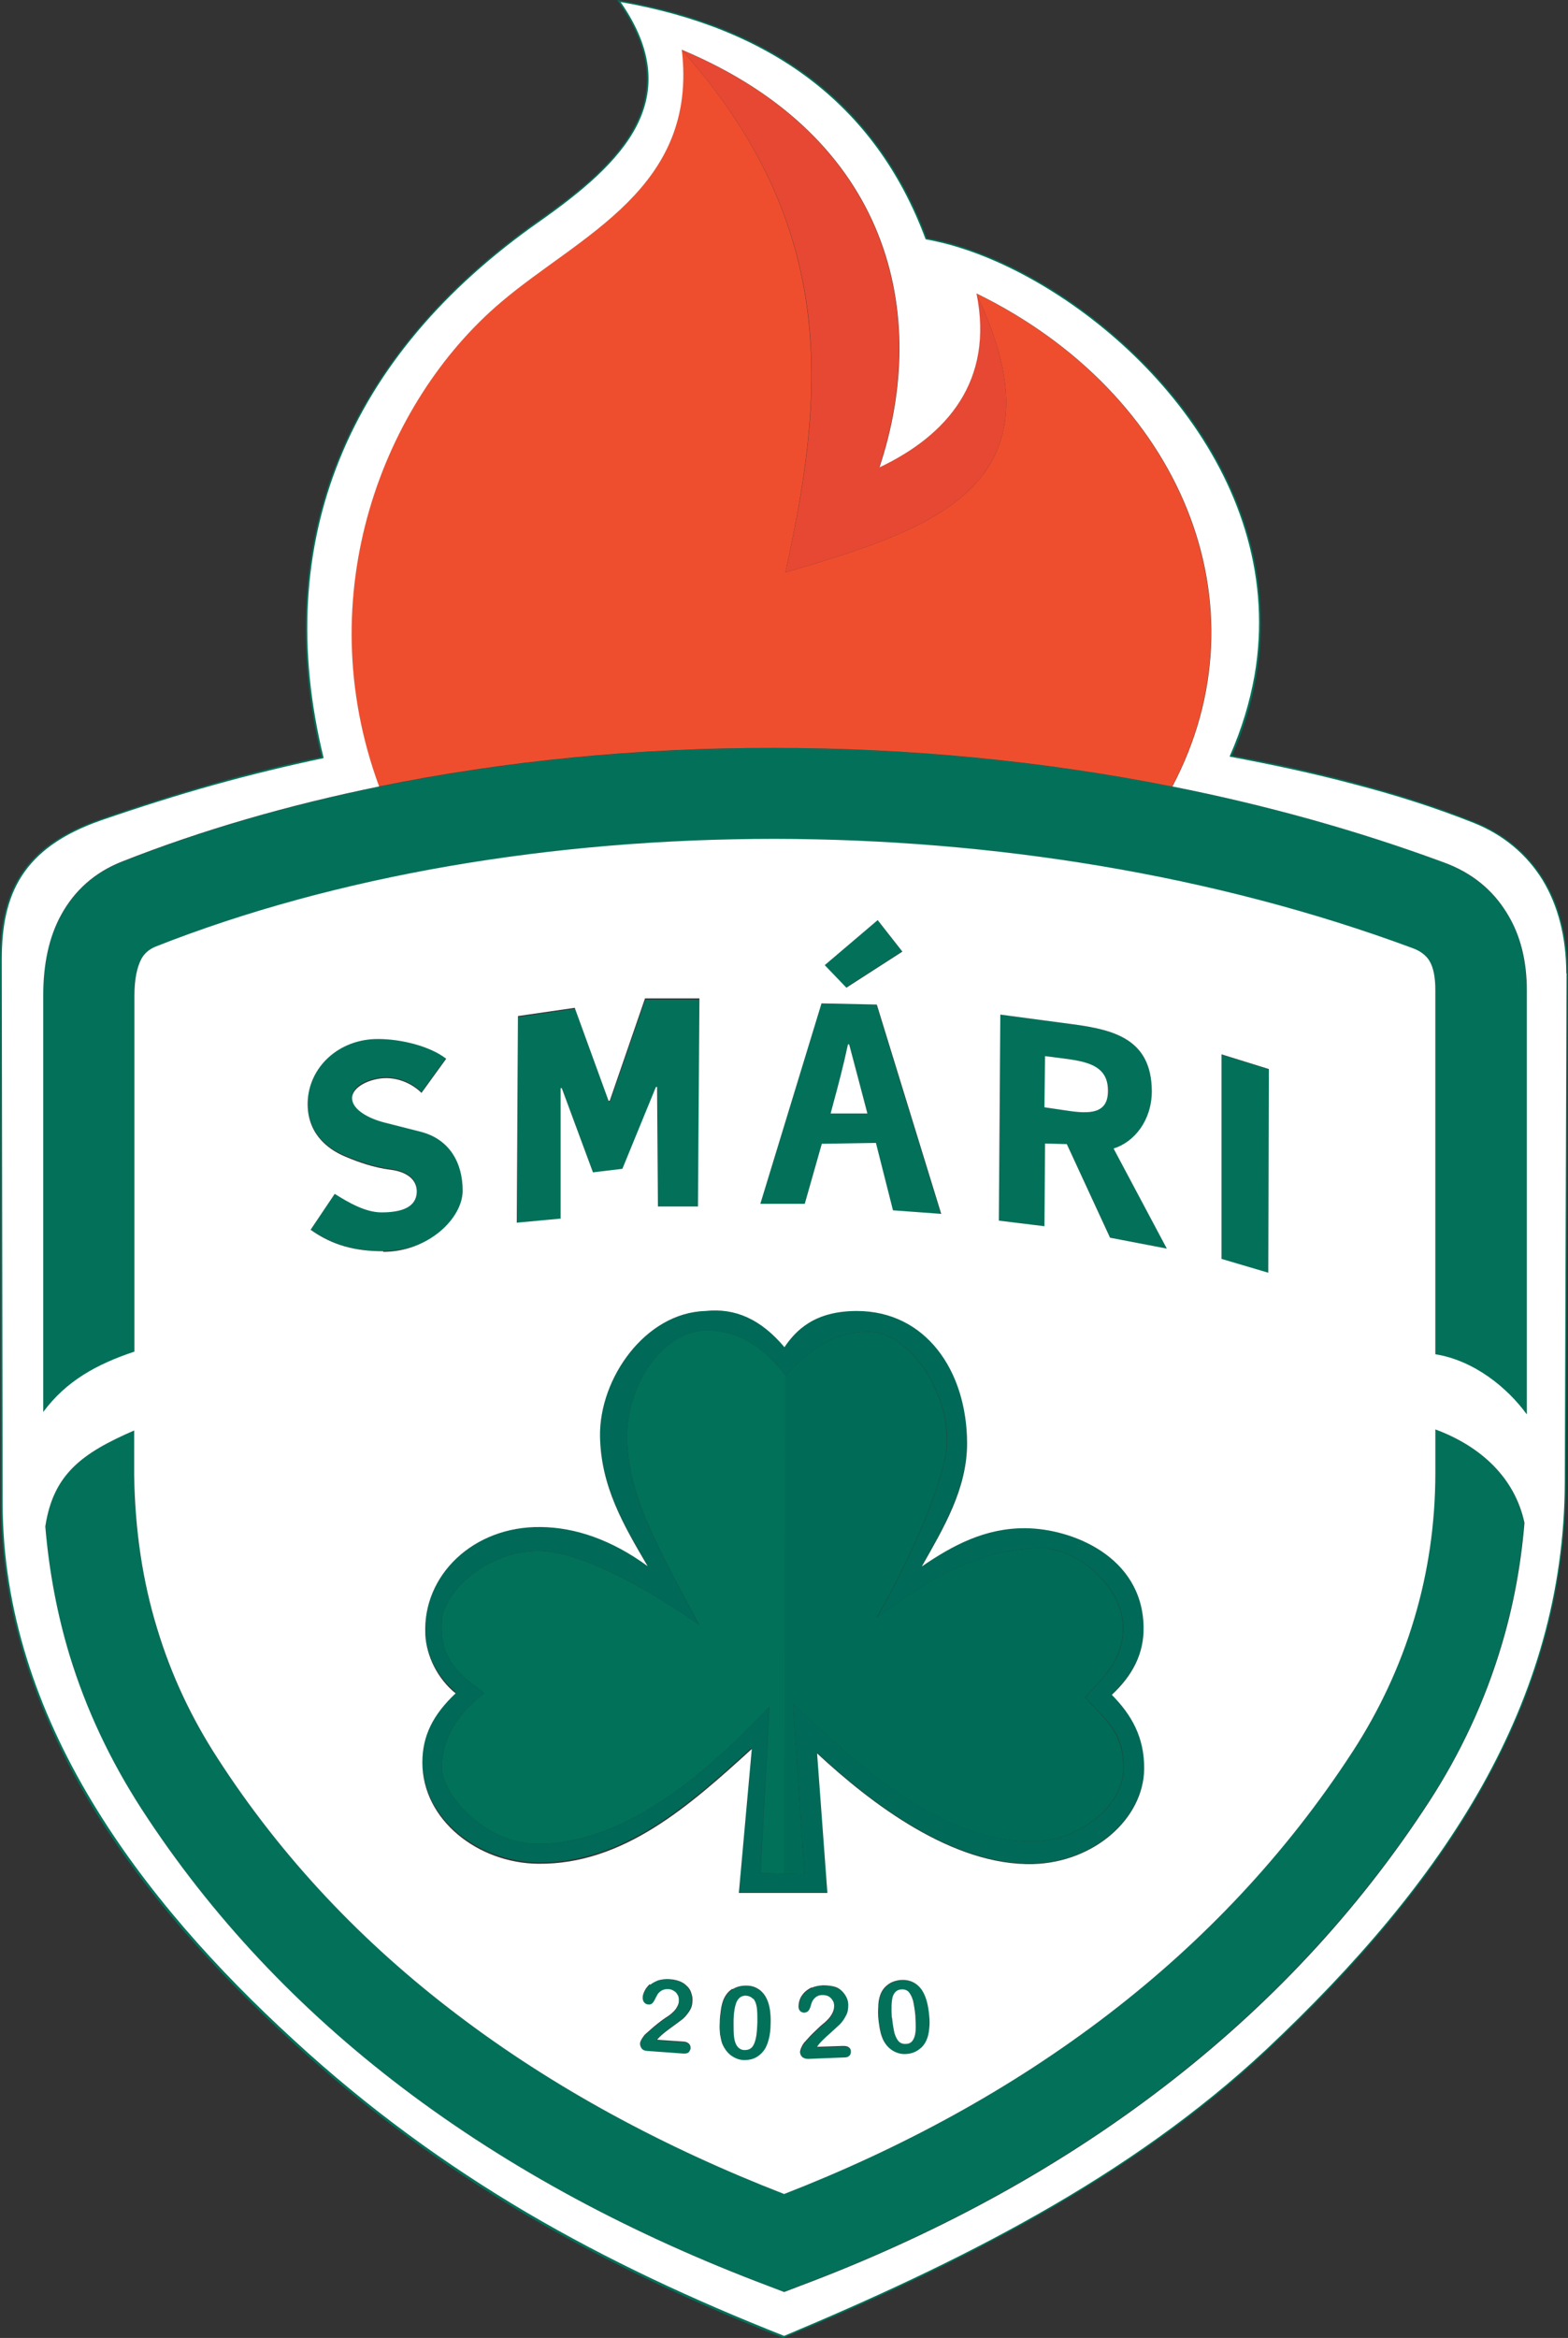 <?xml version="1.0" encoding="UTF-8"?> <svg xmlns="http://www.w3.org/2000/svg" xmlns:svg="http://www.w3.org/2000/svg" version="1.1" viewBox="0 0 533.1 794.3"><rect x="0" y="0" width="533.1" height="794.3" fill="#333333" stroke="none"/><defs><style> .cls-1 { fill: none; } .cls-2 { fill: #fff; } .cls-2, .cls-3, .cls-4, .cls-5, .cls-6, .cls-7, .cls-8, .cls-9 { fill-rule: evenodd; } .cls-3 { fill: #006b56; } .cls-4 { fill: #0f554f; } .cls-5 { fill: #ef4e2e; } .cls-6 { fill: #017159; } .cls-7 { fill: #006957; } .cls-8 { fill: #03715a; } .cls-9 { fill: #e64833; } </style></defs><g><g id="svgRoot"><g><g id="rootGroup"><g id="Layer1000"><path class="cls-8" d="M415.3,427.8l15.9,4.7.2-69.2-16.1-5v69.5Z"></path><path class="cls-8" d="M396.7,424.2l-18.1-34c7.1-2.2,13.1-9.6,13-19.5-.1-17.6-12.7-20.8-26.7-22.7l-24.8-3.3-.5,70,15.5,1.9.2-28.1,7.4.2,14.7,31.8,19.3,3.7ZM355.3,358.8l7.8,1c7.8,1,13.7,4.2,13.7,10.8s-6.3,7.9-14.1,6.7l-7.5-1.1.2-17.4Z"></path><path class="cls-8" d="M303.6,411.3l16.3,1.2-21.9-71.1-18.8-.4-20.8,68.2h15.1c0,0,5.8-20.4,5.8-20.4l18.4-.3,5.8,22.9ZM282.4,378.3l.8-3c1.8-6.6,3.5-13.5,5.1-20.5h.4c1.8,7.1,3.8,14.4,5.6,21.2l.6,2.3h-12.5Z"></path><path class="cls-8" d="M175.7,415.5l15.1-1.4v-44.1c0,0,.3,0,.3,0l10.6,28.6,10-1.2,11.4-27.7h.4s.3,40.7.3,40.7h13.6c0,0,.5-70.8.5-70.8h-18.5s-12,34.7-12,34.7h-.4s-11.5-31.6-11.5-31.6l-19.3,2.8-.4,70.2Z"></path><path class="cls-8" d="M105.6,417.7c7.4,5.3,15.2,7.3,24.7,7.3,15.2,0,27-9.7,27-20.8s-4.5-17.5-14.3-20c-4.1-1-8.1-2.1-12.2-3.1-5.6-1.4-11.1-4.2-11.1-8.3s5.8-6.6,11-6.8c5.3-.2,9.9,2.3,12.6,5l8.4-11.6c-5.6-4.3-15.4-6.6-23.1-6.7-13.3-.1-23.7,9.4-24,21.6-.2,9.8,5.8,15.5,12.9,18.4,4.6,1.9,9.7,3.7,15.2,4.4,5.7.7,9.2,3.4,9,7.6-.1,5.1-4.9,6.9-12,6.9-5.5,0-11.3-3.4-15.9-6.3l-8.2,12.2Z"></path><path class="cls-8" d="M280.3,327.9l7.3,7.6,19.1-12.3-8.4-10.7-18,15.3Z"></path><path class="cls-8" d="M311.3,684.8c-.2-2-.5-3.7-.8-5-.4-1.3-.9-2.2-1.5-2.9-.6-.6-1.5-.9-2.5-.8-1.5.1-2.4,1-2.9,2.5-.4,1.5-.5,3.9-.3,7,.2,2.1.5,3.8.8,5.1.4,1.3.9,2.3,1.5,2.9.6.6,1.5.9,2.5.8,1,0,1.8-.5,2.3-1.3.5-.8.8-1.8.9-3.2.1-1.4,0-3.1-.1-5.3ZM316,684.7c.2,1.8.2,3.4,0,4.8-.1,1.3-.4,2.6-.9,3.7-.6,1.4-1.5,2.5-2.7,3.3-1.1.8-2.5,1.3-3.9,1.4-1.7.2-3.3-.2-4.7-1-1.4-.8-2.6-2.1-3.4-3.7-.4-.9-.8-1.9-1-3-.3-1.1-.4-2.3-.6-3.6-.2-1.7-.2-3.2-.1-4.6,0-1.4.2-2.6.5-3.6.5-1.7,1.4-3,2.6-3.9,1.2-1,2.7-1.5,4.4-1.7,1.2-.1,2.2,0,3.2.3,1,.3,1.9.8,2.6,1.4.8.7,1.5,1.5,2,2.5,1,1.8,1.7,4.4,2,7.7Z"></path><path class="cls-8" d="M277.9,695.6l8.8-.3c.9,0,1.6.1,2,.5.5.3.7.8.7,1.4,0,.5-.1,1-.5,1.4-.4.4-.9.6-1.6.6l-12.4.5c-.8,0-1.5-.2-2-.6-.5-.4-.7-1-.8-1.6,0-.4.1-.9.4-1.6.3-.7.6-1.2.9-1.6,1.4-1.6,2.7-3,3.9-4.1,1.2-1.2,2-1.9,2.5-2.3.9-.7,1.6-1.4,2.2-2.1.6-.7,1-1.4,1.3-2.1.3-.7.4-1.4.4-2.1,0-.7-.2-1.4-.6-1.9-.4-.6-.8-1-1.4-1.3-.6-.3-1.3-.4-2-.4-1.5,0-2.6.7-3.4,2.1-.1.2-.3.6-.5,1.4-.2.8-.5,1.4-.8,1.8-.3.4-.8.6-1.4.7-.6,0-1-.2-1.4-.5-.4-.4-.6-.9-.6-1.5,0-.8.1-1.6.4-2.4.3-.9.8-1.6,1.5-2.4.7-.7,1.5-1.3,2.6-1.8,1-.5,2.3-.7,3.7-.8,1.7,0,3.2.2,4.4.6.8.3,1.5.8,2.1,1.4.6.6,1.1,1.3,1.5,2.1.4.8.6,1.7.6,2.6,0,1.4-.2,2.7-.9,3.8-.6,1.2-1.3,2.1-2,2.8-.7.7-1.9,1.7-3.5,3.2-1.6,1.4-2.8,2.6-3.4,3.3-.3.3-.5.7-.8,1.1Z"></path><path class="cls-8" d="M257.4,687.2c0-2.1,0-3.7-.2-5.1-.2-1.3-.6-2.3-1.2-3-.6-.7-1.4-1-2.4-1.1-1.5,0-2.5.7-3.2,2.2-.6,1.5-1,3.8-1,6.9,0,2.1,0,3.9.2,5.2.2,1.4.6,2.4,1.2,3.1.6.7,1.4,1.1,2.4,1.1,1,0,1.9-.3,2.5-1,.6-.7,1-1.7,1.3-3.1.3-1.3.4-3.1.5-5.3ZM262.1,687.7c0,1.8-.2,3.4-.5,4.8-.3,1.3-.7,2.5-1.3,3.6-.8,1.3-1.8,2.3-3,3-1.2.7-2.6,1-4.1,1-1.7,0-3.2-.6-4.6-1.6-1.3-1-2.3-2.4-3-4.1-.3-.9-.5-2-.7-3.1-.1-1.1-.2-2.4-.1-3.7,0-1.7.2-3.2.4-4.6.2-1.4.5-2.5.9-3.5.7-1.6,1.7-2.8,3-3.6,1.3-.8,2.8-1.2,4.6-1.2,1.2,0,2.2.2,3.1.6.9.4,1.8,1,2.4,1.7.7.7,1.3,1.7,1.7,2.7.8,1.9,1.2,4.5,1.1,7.9Z"></path><path class="cls-8" d="M223.4,693.2l8.8.6c.9,0,1.5.3,2,.7.4.4.6.9.6,1.5,0,.5-.3,1-.6,1.4-.4.4-1,.5-1.7.5l-12.4-.9c-.8,0-1.5-.3-1.9-.8-.4-.5-.6-1.1-.6-1.7,0-.4.2-.9.6-1.6.4-.6.7-1.1,1.1-1.5,1.6-1.4,3-2.7,4.3-3.7,1.3-1,2.2-1.7,2.7-2,1-.6,1.8-1.2,2.4-1.8.7-.6,1.2-1.3,1.5-1.9.4-.7.6-1.3.6-2,0-.7,0-1.4-.4-2-.3-.6-.7-1.1-1.3-1.4-.6-.4-1.2-.6-1.9-.6-1.5-.1-2.7.5-3.6,1.7-.1.2-.3.6-.7,1.3-.3.7-.7,1.3-1,1.7-.4.4-.9.6-1.5.5-.6,0-1-.3-1.4-.7-.3-.4-.5-.9-.5-1.6,0-.8.3-1.6.7-2.4.4-.8,1-1.5,1.7-2.2.7-.6,1.7-1.1,2.7-1.5,1.1-.3,2.4-.5,3.8-.4,1.7.1,3.2.5,4.3,1.1.8.4,1.4,1,2,1.6.6.7,1,1.4,1.2,2.3.3.8.4,1.7.3,2.6,0,1.4-.5,2.6-1.3,3.7-.8,1.1-1.5,1.9-2.3,2.5-.8.6-2,1.5-3.8,2.8-1.8,1.3-3,2.3-3.7,3-.3.3-.6.6-.9,1Z"></path><path class="cls-1" d="M251.2,642.9c1.5-16.3,2.9-32.6,4.4-48.9-21.3,19.4-43.7,39.3-72.6,39-20.5-.2-39.4-14.9-39.4-34.4,0-9.2,3.7-16.3,11.3-23.5-6.2-5-9.9-12.7-10.3-19.9-.9-19.9,16.3-36.6,39.2-36.3,11.7.1,24.1,4.3,36.4,13.3-8.3-14.1-15.9-27.1-16.2-44.1-.3-19.7,15.4-42,35.8-42.6,10.2-1.1,18.9,2.8,26.9,12.3,3.8-5.6,10.1-12.3,24.6-12.3,23.3,0,37.4,20.1,37.5,44.9,0,15.6-8,28.8-15.4,41.9,10.5-7.2,21.6-13.1,35.2-13,15.7.1,39.8,9.5,40.2,33.5.2,9.2-3.9,16.7-10.8,23.1,6.7,6.8,11.1,14.4,11,25.2-.2,16.8-16.9,31.7-37.7,32.3-27.4.7-55.2-20.6-73.5-37.6,1.2,16.4,2.3,31,3.5,47.4-10,0-20,0-30.1,0Z"></path><path class="cls-1" d="M237.5,551.8c-21.3-14.7-41.6-24.9-54.6-24.9-17.6,0-32.2,14.2-32.7,23.7-.8,13.4,6,18.3,14.4,24.6-9.8,7.6-14.1,15.8-14.4,24.9-.3,9.4,14.4,25.8,31.3,26.3,29.5.9,57.5-22.6,80-46.4l-3,56.4,15,.4-3.9-58c23.1,22.2,50.5,46.9,81,46.8,16.5,0,31.1-12.2,31.3-24.3.2-12.1-4.9-15.9-13-24.6,6.1-7,13-12.5,12.9-24-.1-13-14.9-26.8-28.2-26.7-21.3.2-38,10.7-55.5,23.4,11.5-19.7,23.5-47.5,23.8-59.1.6-18.6-13.7-38.3-27-37.9-13.5.4-21.2,7.9-27.9,14.9-7.7-9.8-16-15.2-26.2-15.3-15.2-.2-27.3,17.9-27.6,35.4-.3,20.2,10.9,39.2,24.3,64.4Z"></path><path class="cls-6" d="M237.5,551.8c-21.3-14.7-41.6-24.9-54.6-24.9-17.6,0-32.2,14.2-32.7,23.7-.8,13.4,6,18.3,14.4,24.6-9.8,7.6-14.1,15.8-14.4,24.9-.3,9.4,14.4,25.8,31.3,26.3,29.5.9,57.5-22.6,80-46.4l-3,56.4,8.7.2v-169.2c-7.4-9.8-16.2-15.3-26.4-15.5-15.2-.2-27.3,17.9-27.6,35.4-.3,20.2,10.9,39.2,24.3,64.4Z"></path><path class="cls-3" d="M267,467.3l-.4,169.3,6.9.2-3.9-58c23.1,22.2,50.5,46.9,81,46.8,16.5,0,31.1-12.2,31.3-24.3.2-12.1-4.9-15.9-13-24.6,6.1-7,13-12.5,12.9-24-.1-13-14.9-26.8-28.2-26.7-21.3.2-38,10.7-55.5,23.4,11.5-19.7,23.5-47.5,23.8-59.1.6-18.6-13.7-38.3-27-37.9-13.5.4-21.2,7.9-27.9,14.9,0,0,0,0,0,0Z"></path><path class="cls-4" d="M261.5,580c-22.6,23.8-50.6,47.4-80,46.4-16.9-.5-31.6-16.9-31.3-26.3.3-9.1,4.6-17.3,14.4-24.9-8.4-6.3-15.2-11.2-14.4-24.6.5-9.5,15.1-23.7,32.7-23.7,13,0,33.3,10.2,54.6,24.9-13.4-25.2-24.6-44.2-24.3-64.4.3-17.5,12.4-35.6,27.6-35.4,10.1.1,18.4,5.4,26.1,15,0,0,.1.2.2.3,6.7-7,14.4-14.6,27.9-14.9,13.3-.4,27.6,19.4,27,37.9-.4,11.6-12.3,39.4-23.8,59.1,17.5-12.7,34.2-23.2,55.5-23.4,13.3-.1,28.1,13.7,28.2,26.7.1,11.5-6.8,17-12.9,24,8.2,8.7,13.3,12.5,13,24.6-.2,12.1-14.8,24.3-31.3,24.3-30.5,0-57.9-24.6-81-46.8l3.9,58-6.6-.2-8.4-.2,3-56.4ZM251.2,642.9h30.1s-3.5-47.4-3.5-47.4c18.3,17,46.1,38.3,73.5,37.6,20.7-.5,37.4-15.5,37.7-32.3.2-10.8-4.2-18.4-11-25.2,6.9-6.4,11-13.9,10.8-23.1-.4-23.9-24.5-33.3-40.2-33.5-13.7,0-24.8,5.8-35.2,13,7.3-13.1,15.4-26.4,15.4-41.9,0-24.7-14.2-44.8-37.5-44.9-14.5,0-20.8,6.7-24.6,12.3-8-9.5-16.7-13.4-26.9-12.3-20.4.6-36.1,22.8-35.8,42.6.3,17.1,7.9,30,16.2,44.1-12.3-9-24.6-13.1-36.4-13.3-22.8-.3-40.1,16.4-39.2,36.3.3,7.2,4.1,14.9,10.3,19.9-7.7,7.2-11.3,14.3-11.3,23.5,0,19.5,18.9,34.2,39.4,34.4,28.9.3,51.3-19.6,72.6-39l-4.4,48.9Z"></path><path class="cls-7" d="M269.6,578.8l3.9,58-6.6-.2-8.4-.2,3-56.4c-22.6,23.8-50.6,47.4-80,46.4-16.9-.5-31.6-16.9-31.3-26.3.3-9.1,4.6-17.3,14.4-24.9-8.4-6.3-15.2-11.2-14.4-24.6.5-9.5,15.1-23.7,32.7-23.7,13,0,33.3,10.2,54.6,24.9-13.4-25.2-24.6-44.2-24.3-64.4.3-17.5,12.4-35.6,27.6-35.4,10.1.1,18.4,5.4,26.1,15,0,0,.1.2.2.3,6.7-7,14.4-14.6,27.9-14.9,13.3-.4,27.6,19.4,27,37.9-.4,11.6-12.3,39.4-23.8,59.1,17.5-12.7,34.2-23.2,55.5-23.4,13.3-.1,28.1,13.7,28.2,26.7.1,11.5-6.8,17-12.9,24,8.2,8.7,13.3,12.5,13,24.6-.2,12.1-14.8,24.3-31.3,24.3-30.5,0-57.9-24.6-81-46.8ZM251.2,642.9h30.1s-3.5-47.4-3.5-47.4c18.3,17,46.1,38.3,73.5,37.6,20.7-.5,37.4-15.5,37.7-32.3.2-10.8-4.2-18.4-11-25.2,6.9-6.4,11-13.9,10.8-23.1-.4-23.9-24.5-33.3-40.2-33.5-13.7,0-24.8,5.8-35.2,13,7.3-13.1,15.4-26.4,15.4-41.9,0-24.7-14.2-44.8-37.5-44.9-14.5,0-20.8,6.7-24.6,12.3-8-9.5-16.7-13.4-26.9-12.3-20.4.6-36.1,22.8-35.8,42.6.3,17.1,7.9,30,16.2,44.1-12.3-9-24.6-13.1-36.4-13.3-22.8-.3-40.1,16.4-39.2,36.3.3,7.2,4.1,14.9,10.3,19.9-7.7,7.2-11.3,14.3-11.3,23.5,0,19.5,18.9,34.2,39.4,34.4,28.9.3,51.3-19.6,72.6-39l-4.4,48.9Z"></path><path class="cls-1" d="M52.7,321.7c-2.2.9-3.8,2.3-4.8,4.1-1.6,3-2.4,7.2-2.4,12.4v162.9c.4,18.9,3,36.1,7.9,52.1,4.8,15.9,11.7,30.5,20.6,44.2,21.9,33.9,49.4,62.8,81.5,87.1,32.5,24.7,69.9,44.9,111.1,60.9,39.3-15.3,76.8-35.4,110.4-61.2,31.8-24.4,60.1-54,83-89.3,8.5-13.1,15.9-28.3,20.9-45.2,4.5-15.1,7.1-31.6,7.1-49.4v-163.7c0-4.2-.6-7.7-2.1-10.1-1.1-1.7-2.9-3.2-5.7-4.2-67.4-25-143-37-216.8-37.1-75.7,0-149.4,12.5-210.5,36.6ZM20.7,310.9c4.5-8.2,11.3-14.4,20.7-18.1,64.6-25.5,142.3-38.7,221.9-38.7,77.5,0,156.8,12.7,227.5,38.9,9.6,3.5,16.6,9.4,21.3,17,4.8,7.6,6.9,16.6,6.9,26.5v163.7c0,21.1-3.2,40.5-8.4,58.2-5.9,20-14.5,37.8-24.6,53.4-24.9,38.4-55.6,70.5-90.1,97-37.7,29-79.9,51.3-123.9,67.8l-5.5,2.1-5.5-2.1c-45.9-17.3-87.8-39.6-124.3-67.3-34.9-26.5-64.9-58-88.8-94.9-10.5-16.3-18.7-33.5-24.4-52.2-5.6-18.5-8.7-38.6-9-60.7v-163.3c0-10.4,1.9-19.7,6.1-27.3Z"></path><path class="cls-8" d="M376.9,684.1c-33.5,25.8-71.1,45.9-110.4,61.2-41.2-16-78.5-36.1-111.1-60.9-32.1-24.4-59.6-53.2-81.5-87.1-8.9-13.7-15.8-28.3-20.6-44.2-4.8-16-7.5-33.3-7.8-52.1v-15.1c-18,7.8-27.5,15-30.2,32.6,1.3,15.5,4,29.9,8.2,43.6,5.6,18.7,13.8,35.9,24.4,52.2,23.9,36.9,53.8,68.4,88.8,94.9,36.6,27.8,78.4,50,124.3,67.3l5.5,2.1,5.5-2.1c44-16.5,86.1-38.8,123.9-67.8,34.4-26.5,65.1-58.5,90.1-97,10.1-15.5,18.7-33.4,24.6-53.4,3.8-12.8,6.4-26.5,7.6-41-3.2-15.1-14.5-26-30.4-31.8v14.6c0,17.8-2.6,34.3-7.1,49.4-5,16.9-12.3,32.1-20.9,45.2-22.9,35.3-51.2,64.9-83,89.3Z"></path><path class="cls-8" d="M45.6,338.2c0-5.2.8-9.4,2.4-12.4,1-1.9,2.6-3.3,4.8-4.1,61.1-24.1,134.9-36.6,210.5-36.6,73.8,0,149.4,12.1,216.8,37.1,2.8,1,4.7,2.5,5.7,4.2,1.5,2.4,2.2,5.8,2.2,10.1v123.7c13.2,2.1,24.5,11.4,31,20.3v-144c0-9.9-2.1-18.9-6.8-26.5-4.8-7.6-11.8-13.4-21.3-17-70.7-26.2-150.1-38.8-227.5-38.9-79.6,0-157.3,13.2-221.9,38.7-9.4,3.7-16.2,9.9-20.7,18.1-4.2,7.7-6.2,16.9-6.2,27.3v141.6c7.8-10.4,18.2-16.2,31.1-20.5v-121.1Z"></path><path class="cls-9" d="M231.7,16.9c54.9,61.3,48.1,119.6,35.3,177.6,48.4-14.3,96.7-28.7,64.9-94.8,6,29.7-10,48.2-33,59.1,17.3-51.9,3.9-112.1-67.2-141.9Z"></path><path class="cls-5" d="M267,194.5c12.7-58,19.5-116.4-35.3-177.6,5.6,47.2-34.7,63-61.5,85.8-39.9,33.8-65.5,99.2-41.4,164.5,42.7-8.7,88.3-13.2,134.5-13.1,45.1,0,90.9,4.3,135.2,13.1,32.6-61.7,3-133.5-66.6-167.5,31.8,66.1-16.5,80.5-64.9,94.8Z"></path><g id="Layer1001"><path class="cls-8" d="M315.1,80.9c8.2,1.4,16.2,4.2,23.8,7.5,25.4,11.2,49.4,31,65.7,53.5,18.6,25.8,28,56.1,22.5,87.9-1.6,9.3-4.4,18.3-8.2,26.9,14,2.6,28,5.6,41.8,9.3,13.7,3.6,27.3,7.9,40.5,13.2,9.9,3.9,18,10.5,23.6,19.5,5.9,9.6,8.2,20.9,8.2,32.1l-.6,172.8c-.1,37.1-10.1,71.2-28.2,103.4-18.9,33.7-45.4,63.3-73.4,89.6-23.3,21.9-49.8,40.2-77.6,56-27.9,15.8-57.1,29.3-86.7,41.6h-.2c0,0-.2,0-.2,0-30.2-11.8-59.6-25.5-87.6-41.9-28.5-16.8-54.9-36.3-79.3-58.7-26.1-23.9-50.6-51-68.9-81.5C12,581.1.3,547.1.3,510.6L0,326.1c0-10,1.4-20.1,6.9-28.7,6.3-9.8,16.6-15.4,27.3-19.1,12.7-4.4,25.6-8.5,38.6-12.2,12.1-3.4,24.2-6.4,36.5-8.9-8.2-34-7.6-68.5,5.6-101.1,13.7-33.8,38.8-60.6,68.3-81.3,11.8-8.3,26.2-19.2,32.8-32.3,7.5-14.7,3.5-28.7-5.6-41.7l-.6-.8,1,.2c23.3,4,45.9,12,64.8,26.3,18.6,14.1,31.4,32.7,39.5,54.4ZM211.6,1.2c8.9,13.1,12.6,27.1,5.1,41.7-6.8,13.2-21.2,24.2-33.1,32.6-29.5,20.6-54.4,47.2-68,80.9-13.2,32.6-13.7,67.1-5.4,101v.4c.1,0-.3,0-.3,0-12.4,2.5-24.7,5.6-36.9,9-13,3.6-25.8,7.7-38.5,12.1-10.5,3.7-20.7,9.2-26.9,18.8-5.4,8.4-6.7,18.4-6.7,28.2l.3,184.5c0,36.4,11.6,70.2,30.2,101.1,18.2,30.4,42.7,57.4,68.7,81.3,24.3,22.4,50.7,41.8,79.2,58.5,27.9,16.4,57.2,30,87.3,41.8,29.5-12.3,58.6-25.7,86.4-41.5,27.7-15.8,54.1-34,77.4-55.9,27.9-26.3,54.4-55.8,73.2-89.4,18-32.1,27.9-66,28-103l.6-172.8c0-11-2.2-22.1-8.1-31.6-5.5-8.9-13.4-15.3-23.1-19.1-13.2-5.2-26.7-9.5-40.4-13.1-14-3.7-28.1-6.8-42.3-9.4h-.5c0,0,.2-.6.2-.6,3.9-8.7,6.7-17.8,8.3-27.2,5.5-31.6-3.8-61.6-22.3-87.2-16.2-22.4-40-42-65.4-53.2-7.6-3.3-15.7-6.1-23.8-7.5h-.2s0-.3,0-.3c-8.1-21.7-20.8-40.2-39.3-54.3-18.6-14.1-40.7-21.9-63.5-26Z"></path></g><path class="cls-6" d="M210.7.5c25.5,4.4,47.2,13,64.7,26.3,17.5,13.3,30.8,31.2,39.5,54.4,7.4,1.3,15.5,3.9,23.9,7.5,23.1,10.2,47.9,28.9,65.6,53.4,17.7,24.5,28.2,54.7,22.4,87.7-1.5,8.9-4.3,18-8.3,27.2,14.3,2.6,28.4,5.7,42.2,9.3,13.8,3.7,27.4,8,40.5,13.1,10,4,18,10.6,23.4,19.4,5.3,8.7,8.2,19.5,8.2,31.9l-.6,172.8c-.1,37.6-10.4,71.6-28.1,103.3-17.8,31.7-43.1,61.1-73.3,89.6-23.3,21.9-49.6,40.1-77.5,56-27.9,15.8-57.3,29.3-86.6,41.6h0s0,0,0,0c-30.9-12.2-59.9-25.6-87.6-41.9-27.6-16.3-53.9-35.3-79.3-58.6-25.8-23.7-50.5-50.9-68.8-81.4C12.5,581.5.6,547.6.6,510.6l-.3-184.5c0-11,1.7-20.6,6.8-28.5,5.1-7.9,13.6-14.3,27.2-19,13.1-4.6,26-8.6,38.6-12.2,12.6-3.5,24.8-6.5,36.7-9-8.9-36.9-6.8-70.9,5.5-101.2,12.5-31.1,35.6-58.4,68.2-81.2,14.2-9.9,26.8-20.3,32.9-32.4,6.1-12,5.8-25.6-5.7-42l-.2-.3h.3ZM275.3,27c-17.4-13.2-39-21.8-64.3-26.2,11.4,16.4,11.6,30,5.5,42-6.2,12.1-18.8,22.5-33,32.5-32.6,22.8-55.6,50-68.1,81-12.3,30.4-14.4,64.4-5.4,101.2h0c0,.1-.1.2-.1.2-11.9,2.5-24.3,5.5-36.9,9-12.6,3.5-25.5,7.6-38.6,12.1-13.5,4.7-21.9,11-27,18.9-5.1,7.9-6.8,17.4-6.8,28.4l.3,184.5c0,36.9,11.9,70.8,30.2,101.3,18.3,30.5,43,57.7,68.8,81.3,25.3,23.3,51.6,42.3,79.2,58.6,27.6,16.2,56.6,29.7,87.5,41.9,29.3-12.3,58.7-25.7,86.5-41.5,27.9-15.8,54.2-34.1,77.5-55.9,30.3-28.5,55.5-57.8,73.3-89.5,17.7-31.6,28-65.6,28.1-103.2l.6-172.8c0-12.4-2.8-23.1-8.1-31.8-5.4-8.7-13.3-15.3-23.3-19.3-13.1-5.2-26.6-9.5-40.5-13.1-13.8-3.7-28-6.7-42.3-9.4h-.2s0-.2,0-.2c4.1-9.3,6.8-18.4,8.4-27.3,5.7-32.9-4.7-63-22.4-87.5-17.6-24.4-42.5-43.2-65.5-53.3-8.4-3.7-16.5-6.2-23.9-7.5h0s0,0,0,0c-8.6-23.2-21.9-41.1-39.4-54.4Z"></path><path class="cls-2" d="M130.3,425.1c-9.5,0-17.3-2-24.7-7.3l8.2-12.2c4.6,2.9,10.4,6.3,15.9,6.3,7,0,11.8-1.8,12-6.9.1-4.2-3.3-6.9-9-7.6-5.5-.7-10.7-2.5-15.2-4.4-7-2.9-13.1-8.6-12.9-18.4.3-12.1,10.7-21.7,24-21.6,7.7,0,17.6,2.4,23.1,6.7l-8.4,11.6c-2.7-2.7-7.3-5.2-12.6-5-5.1.2-11,3-11,6.8s5.5,6.9,11.1,8.3l12.2,3.1c9.8,2.5,14.3,10.5,14.3,20s-11.8,20.8-27,20.8ZM487.9,485.6c15.8,5.8,27.2,16.7,30.4,31.8-1.2,14.5-3.8,28.2-7.6,41-5.9,20-14.5,37.8-24.6,53.4-24.9,38.4-55.6,70.5-90.1,97-37.7,29-79.9,51.3-123.9,67.8l-5.5,2.1-5.5-2.1c-45.9-17.3-87.8-39.6-124.3-67.3-34.9-26.5-64.9-58-88.8-94.9-10.5-16.3-18.7-33.5-24.4-52.2-4.1-13.6-6.9-28.1-8.2-43.6,2.7-17.6,12.2-24.8,30.2-32.6v15.1c.3,18.9,2.9,36.1,7.8,52.1,4.8,15.9,11.7,30.5,20.6,44.2,21.9,33.9,49.4,62.8,81.5,87.1,32.5,24.7,69.9,44.9,111.1,60.9,39.3-15.3,76.8-35.4,110.4-61.2,31.8-24.4,60.1-54,83-89.3,8.5-13.1,15.9-28.3,20.9-45.2,4.5-15.1,7.1-31.6,7.1-49.4v-14.6ZM519,480.4c-6.5-8.9-17.8-18.2-31-20.3v-123.7c0-4.2-.6-7.7-2.1-10.1-1.1-1.7-2.9-3.2-5.7-4.2-67.4-25-143-37-216.8-37.1-75.7,0-149.4,12.5-210.5,36.6-2.2.9-3.8,2.3-4.8,4.1-1.6,3-2.4,7.2-2.4,12.4v121.1c-12.9,4.3-23.2,10-31,20.5v-141.6c0-10.4,1.9-19.7,6.1-27.3,4.5-8.2,11.3-14.4,20.7-18.1,27.1-10.7,56.5-19.2,87.4-25.5-24.1-65.3,1.5-130.7,41.4-164.5,26.8-22.8,67.1-38.6,61.5-85.8,71.1,29.8,84.5,90,67.2,141.9,23-10.9,39-29.4,33-59.1,69.6,34,99.2,105.8,66.6,167.5,31.8,6.3,62.8,14.9,92.3,25.8,9.6,3.5,16.6,9.4,21.3,17,4.8,7.6,6.9,16.6,6.9,26.5v144ZM532.5,330.7c0-12.4-2.8-23.1-8.1-31.8-5.4-8.7-13.3-15.3-23.3-19.3-13.1-5.2-26.6-9.5-40.5-13.1-13.8-3.7-28-6.7-42.3-9.4h-.2s0-.2,0-.2c4.1-9.3,6.8-18.4,8.4-27.3,5.7-32.9-4.7-63-22.4-87.5-17.6-24.4-42.5-43.2-65.5-53.3-8.4-3.7-16.5-6.2-23.9-7.5h0s0,0,0,0c-8.6-23.2-21.9-41.1-39.4-54.4-17.4-13.2-39-21.8-64.3-26.2,11.4,16.4,11.6,30,5.5,42-6.2,12.1-18.8,22.5-33,32.5-32.6,22.8-55.6,50-68.1,81-12.3,30.4-14.4,64.4-5.4,101.2h0c0,.1-.1.2-.1.2-11.9,2.5-24.3,5.5-36.9,9-12.6,3.5-25.5,7.6-38.6,12.1-13.5,4.7-21.9,11-27,18.9-5.1,7.9-6.8,17.4-6.8,28.4l.3,184.5c0,36.9,11.9,70.8,30.2,101.3,18.3,30.5,43,57.7,68.8,81.3,25.3,23.3,51.6,42.3,79.2,58.6,27.6,16.2,56.6,29.7,87.5,41.9,29.3-12.3,58.7-25.7,86.5-41.5,27.9-15.8,54.2-34.1,77.5-55.9,30.3-28.5,55.5-57.8,73.3-89.5,17.7-31.6,28-65.6,28.1-103.2l.6-172.8ZM144.6,555.1c-.9-19.9,16.3-36.6,39.2-36.3,11.7.1,24.1,4.3,36.4,13.3-8.3-14.1-15.9-27.1-16.2-44.1-.3-19.7,15.4-42,35.8-42.6,10.2-1.1,18.9,2.8,26.9,12.3,3.8-5.6,10.1-12.3,24.6-12.3,23.3,0,37.4,20.1,37.5,44.9,0,15.6-8,28.8-15.4,41.9,10.5-7.2,21.6-13.1,35.2-13,15.7.1,39.8,9.5,40.2,33.5.2,9.2-3.9,16.7-10.8,23.1,6.7,6.8,11.1,14.4,11,25.2-.2,16.8-16.9,31.7-37.7,32.3-27.4.7-55.2-20.6-73.5-37.6l3.5,47.4h-30.1s4.4-48.9,4.4-48.9c-21.3,19.4-43.7,39.3-72.6,39-20.5-.2-39.4-14.9-39.4-34.4,0-9.2,3.7-16.3,11.3-23.5-6.2-5-9.9-12.7-10.3-19.9ZM190.8,414l-15.1,1.4.4-70.2,19.3-2.8,11.5,31.6h.4s12-34.8,12-34.8h18.5s-.5,70.7-.5,70.7h-13.6c0,0-.3-40.6-.3-40.6h-.4s-11.4,27.8-11.4,27.8l-10,1.2-10.6-28.6h-.4s0,44.2,0,44.2ZM221.1,674.3c.7-.6,1.7-1.1,2.7-1.5,1.1-.3,2.4-.5,3.8-.4,1.7.1,3.2.5,4.3,1.1.8.4,1.4,1,2,1.6.6.7,1,1.4,1.2,2.3.3.8.4,1.7.3,2.6,0,1.4-.5,2.6-1.3,3.7-.8,1.1-1.5,1.9-2.3,2.5-.8.6-2,1.5-3.8,2.8-1.8,1.3-3,2.3-3.7,3-.3.3-.6.6-.9,1l8.8.6c.9,0,1.5.3,2,.7.4.4.6.9.6,1.5,0,.5-.3,1-.6,1.4-.4.4-1,.5-1.7.5l-12.4-.9c-.8,0-1.5-.3-1.9-.8-.4-.5-.6-1.1-.6-1.7,0-.4.2-.9.6-1.6.4-.6.7-1.1,1.1-1.5,1.6-1.4,3-2.7,4.3-3.7,1.3-1,2.2-1.7,2.7-2,1-.6,1.8-1.2,2.4-1.8.7-.6,1.2-1.3,1.5-1.9.4-.7.6-1.3.6-2,0-.7,0-1.4-.4-2-.3-.6-.7-1.1-1.3-1.4-.6-.4-1.2-.6-1.9-.6-1.5-.1-2.7.5-3.6,1.7-.1.2-.3.6-.7,1.3-.3.7-.7,1.3-1,1.7-.4.4-.9.6-1.5.5-.6,0-1-.3-1.4-.7-.3-.4-.5-.9-.5-1.6,0-.8.3-1.6.7-2.4.4-.8,1-1.5,1.7-2.2ZM249.1,675.8c1.3-.8,2.8-1.2,4.6-1.2,1.2,0,2.2.2,3.1.6.9.4,1.8,1,2.4,1.7.7.7,1.3,1.7,1.7,2.7.8,1.9,1.2,4.5,1.1,7.9,0,1.8-.2,3.4-.5,4.8-.3,1.3-.7,2.5-1.3,3.6-.8,1.3-1.8,2.3-3,3-1.2.7-2.6,1-4.1,1-1.7,0-3.2-.6-4.6-1.6-1.3-1-2.3-2.4-3-4.1-.3-.9-.5-2-.7-3.1-.1-1.1-.2-2.4-.1-3.7,0-1.7.2-3.2.4-4.6.2-1.4.5-2.5.9-3.5.7-1.6,1.7-2.8,3-3.6ZM276.1,675.3c1-.5,2.3-.7,3.7-.8,1.7,0,3.2.2,4.4.6.8.3,1.5.8,2.1,1.4.6.6,1.1,1.3,1.5,2.1.4.8.6,1.7.6,2.6,0,1.4-.2,2.7-.9,3.8-.6,1.2-1.3,2.1-2,2.8-.7.7-1.9,1.7-3.5,3.2-1.6,1.4-2.8,2.6-3.4,3.3-.3.3-.5.7-.8,1.1l8.8-.3c.9,0,1.6.1,2,.5.5.3.7.8.7,1.4,0,.5-.1,1-.5,1.4-.4.4-.9.6-1.6.6l-12.4.5c-.8,0-1.5-.2-2-.6-.5-.4-.7-1-.8-1.6,0-.4.1-.9.4-1.6.3-.7.6-1.2.9-1.6,1.4-1.6,2.7-3,3.9-4.1,1.2-1.2,2-1.9,2.5-2.3.9-.7,1.6-1.4,2.2-2.1.6-.7,1-1.4,1.3-2.1.3-.7.4-1.4.4-2.1,0-.7-.2-1.4-.6-1.9-.4-.6-.8-1-1.4-1.3-.6-.3-1.3-.4-2-.4-1.5,0-2.6.7-3.4,2.1-.1.2-.3.6-.5,1.4-.2.8-.5,1.4-.8,1.8-.3.4-.8.6-1.4.7-.6,0-1-.2-1.4-.5-.4-.4-.6-.9-.6-1.5,0-.8.1-1.6.4-2.4.3-.9.8-1.6,1.5-2.4.7-.7,1.5-1.3,2.6-1.8ZM301.7,674.4c1.2-1,2.7-1.5,4.4-1.7,1.2-.1,2.2,0,3.2.3,1,.3,1.9.8,2.6,1.4.8.7,1.5,1.5,2,2.5,1,1.8,1.7,4.4,2,7.7.2,1.8.2,3.4,0,4.8-.1,1.3-.4,2.6-.9,3.7-.6,1.4-1.5,2.5-2.7,3.3-1.1.8-2.5,1.3-3.9,1.4-1.7.2-3.3-.2-4.7-1-1.4-.8-2.6-2.1-3.4-3.7-.4-.9-.8-1.9-1-3-.3-1.1-.4-2.3-.6-3.6-.2-1.7-.2-3.2-.1-4.6,0-1.4.2-2.6.5-3.6.5-1.7,1.4-3,2.6-3.9ZM287.7,335.5l-7.3-7.6,18-15.3,8.4,10.7-19.1,12.3ZM319.9,412.4l-16.3-1.2-5.8-22.9-18.4.3-5.8,20.4h-15.1c0,0,20.8-68.1,20.8-68.1l18.8.4,21.9,71.1ZM377.4,420.5l-14.7-31.8-7.4-.2-.2,28.1-15.5-1.9.5-70,24.8,3.3c14,1.9,26.6,5.1,26.7,22.7,0,9.9-5.9,17.3-13,19.5l18.1,34-19.3-3.7ZM431.2,432.4l-15.9-4.7v-69.5l16.1,5-.2,69.2Z"></path><path class="cls-2" d="M288.3,354.8c-1.5,7-3.3,13.9-5.1,20.5l-.8,3h12.5s-.6-2.3-.6-2.3c-1.8-6.8-3.7-14.1-5.6-21.2h-.4Z"></path><path class="cls-2" d="M355.3,358.8l-.2,17.4,7.5,1.1c7.8,1.2,14.1,1.2,14.1-6.7s-5.9-9.7-13.7-10.8l-7.8-1Z"></path><path class="cls-2" d="M256,679.1c-.6-.7-1.4-1-2.4-1.1-1.5,0-2.5.7-3.2,2.2-.6,1.5-1,3.8-1,6.9,0,2.1,0,3.9.2,5.2.2,1.4.6,2.4,1.2,3.1.6.7,1.4,1.1,2.4,1.1,1,0,1.9-.3,2.5-1,.6-.7,1-1.7,1.3-3.1.3-1.3.4-3.1.5-5.3,0-2.1,0-3.7-.2-5.1-.2-1.3-.6-2.3-1.2-3Z"></path><path class="cls-2" d="M303.3,685.6c.2,2.1.5,3.8.8,5.1.4,1.3.9,2.3,1.5,2.9.6.6,1.5.9,2.5.8,1,0,1.8-.5,2.3-1.3.5-.8.8-1.8.9-3.2.1-1.4,0-3.1-.1-5.3-.2-2-.5-3.7-.8-5-.4-1.3-.9-2.2-1.5-2.9-.6-.6-1.5-.9-2.5-.8-1.5.1-2.4,1-2.9,2.5-.4,1.5-.5,3.9-.3,7Z"></path></g></g></g></g></g></svg> 